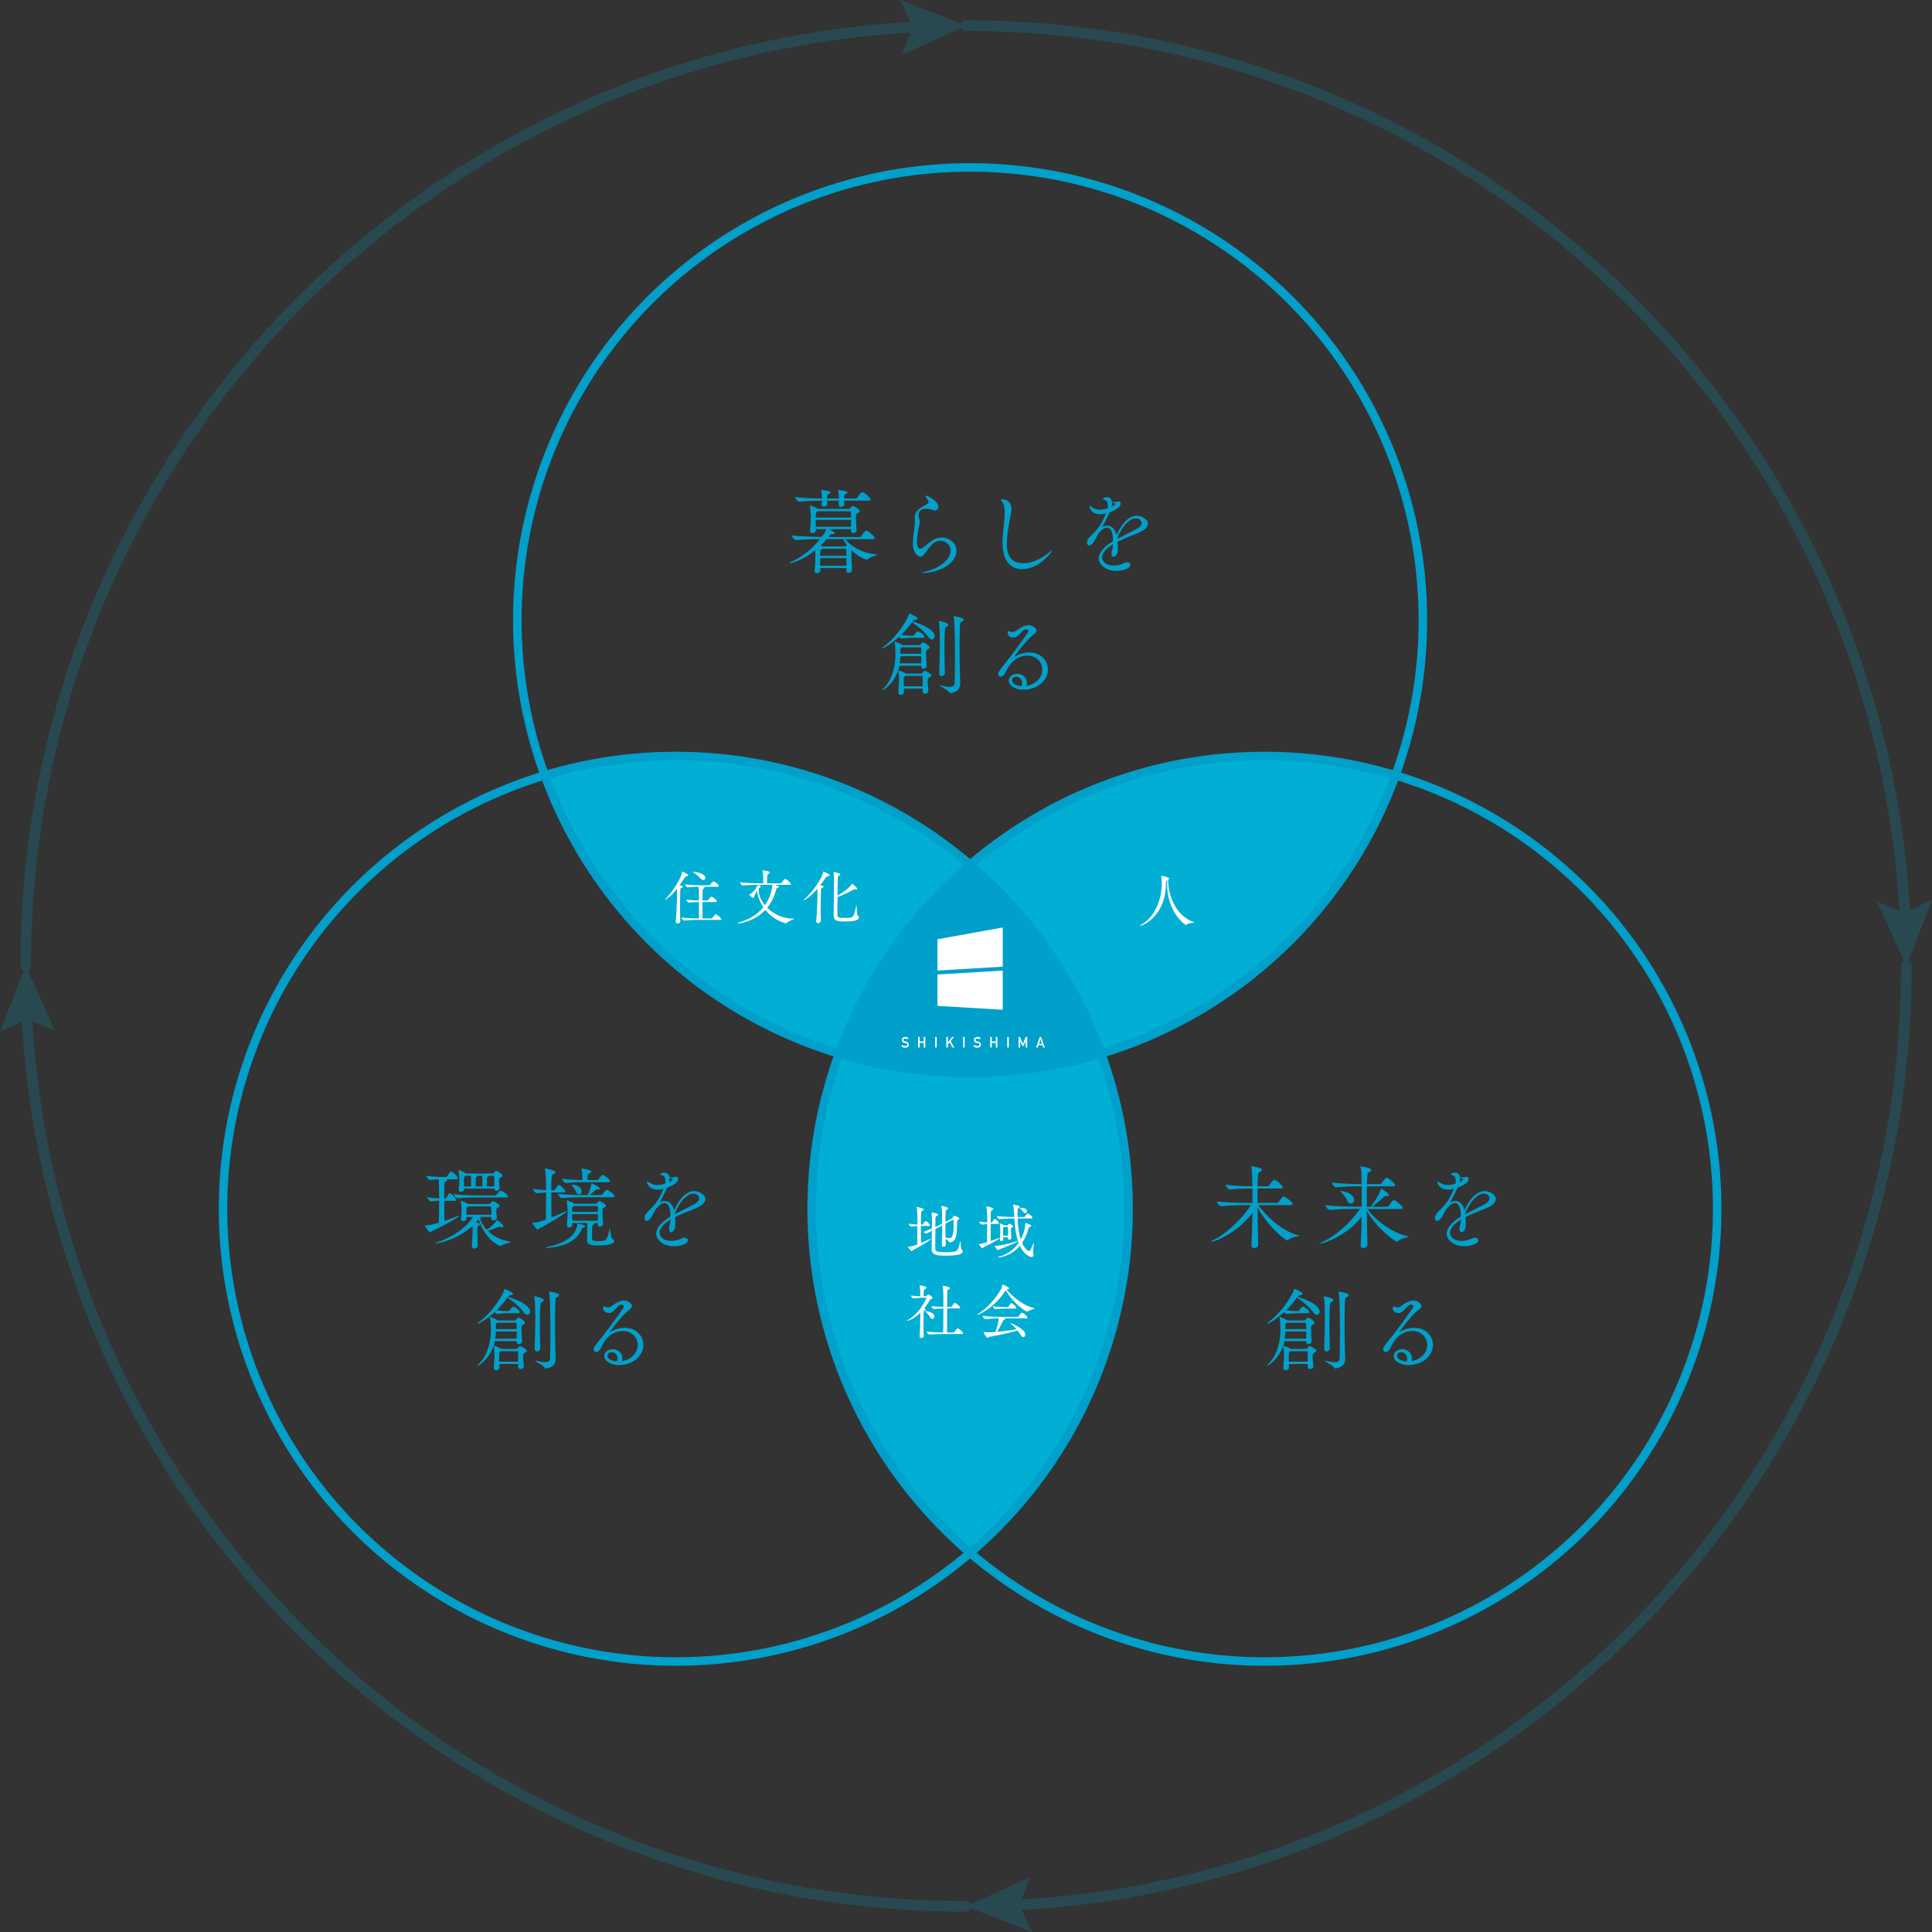 <?xml version="1.0" encoding="UTF-8"?><svg id="_レイヤー_2" xmlns="http://www.w3.org/2000/svg" viewBox="0 0 419.58 419.58"><rect x="0" y="0" width="419.58" height="419.58" fill="#333333" stroke="none"/><defs><style>.cls-1{fill:#fff;}.cls-2{stroke-width:1.85px;}.cls-2,.cls-3{fill:none;stroke:#00a0ca;stroke-miterlimit:10;}.cls-4{fill:#00a0ca;}.cls-5{fill:#00afd3;}.cls-6{opacity:.2;}.cls-3{stroke-linecap:round;stroke-width:2.3px;}</style></defs><g id="layout"><path class="cls-5" d="M176.52,262.9c0,29.9,13.35,56.68,34.41,74.72,21.06-18.03,34.41-44.81,34.41-74.72s-13.35-56.68-34.41-74.72c-21.06,18.03-34.41,44.81-34.41,74.72Z"/><path class="cls-5" d="M118.21,168.48c13.75,37.71,49.93,64.63,92.4,64.63,9.91,0,19.47-1.47,28.49-4.2-13.75-37.71-49.93-64.63-92.4-64.63-9.91,0-19.47,1.47-28.49,4.2Z"/><path class="cls-5" d="M302.94,168.22c-13.75,37.71-49.93,64.63-92.4,64.63-9.91,0-19.47-1.47-28.49-4.2,13.75-37.71,49.93-64.63,92.4-64.63,9.91,0,19.47,1.47,28.49,4.2Z"/><path class="cls-4" d="M210.93,188.19c-12.72,10.9-22.64,24.98-28.49,41.02,9.02,2.73,18.58,4.2,28.49,4.2s19.47-1.47,28.49-4.2c-5.85-16.04-15.76-30.13-28.49-41.02Z"/><g class="cls-6"><path class="cls-3" d="M209.79,5.57c109.57,0,198.98,86.28,204,194.61"/><polygon class="cls-4" points="407.66 195.83 413.69 198.19 419.58 195.49 414.01 209.79 407.66 195.83"/><path class="cls-3" d="M414.01,209.79c0,109.57-86.28,198.98-194.61,204"/><polygon class="cls-4" points="223.75 407.66 221.39 413.69 224.08 419.58 209.79 414.01 223.75 407.66"/><path class="cls-3" d="M209.79,414.01c-109.57,0-198.98-86.28-204-194.61"/><polygon class="cls-4" points="11.92 223.75 5.89 221.39 0 224.08 5.57 209.79 11.92 223.75"/><path class="cls-3" d="M5.57,209.79C5.57,100.22,91.85,10.81,200.18,5.79"/><polygon class="cls-4" points="195.83 11.92 198.19 5.89 195.49 0 209.79 5.57 195.83 11.92"/></g><circle class="cls-2" cx="146.77" cy="262.51" r="98.33"/><circle class="cls-2" cx="274.6" cy="262.51" r="98.33"/><circle class="cls-2" cx="210.68" cy="134.69" r="98.33"/><path class="cls-1" d="M149.47,190.06c0,.1-.1.19-.4.26-.19.04-.23.06-.39.31-.35.57-.73,1.12-1.1,1.64.74.14.74.2.74.29,0,.08-.1.16-.27.23-.27.13-.3.13-.31.55-.04.97-.05,2.22-.05,3.52,0,1.07.01,2.16.04,3.16v.03c0,.36-.35.52-.57.52-.21,0-.39-.13-.39-.44v-.07c.16-1.82.25-4.17.25-5.8v-1.23c-1.45,1.81-2.48,2.36-2.56,2.36-.01,0-.03,0-.03-.01,0-.04.05-.12.13-.18,1.01-.99,2.42-2.96,3.31-4.88.13-.29.22-.69.27-.95.01-.07,0-.1.04-.1,0,0,1.3.53,1.3.82ZM156.65,199.62c0,.08-.05.16-.27.16h-5.22c-.73,0-1.48.03-2.58.13h-.01c-.22,0-.58-.49-.58-.65,1.27.16,2.48.2,3.23.2h.57c.01-.62.01-2.25.01-3.57-.61.01-1.31.04-2.18.13h-.01c-.22,0-.56-.49-.56-.65,1,.13,2.01.18,2.74.2v-1.68c0-.53-.03-.93-.1-1.31-.64,0-1.4.03-2.34.13h-.01c-.22,0-.56-.49-.56-.65,1.22.16,2.48.2,3.19.2h2.08c.08,0,.16-.05.19-.12.55-.73.66-.73.69-.73.04,0,.06.01.09.01.32.13,1.09.71,1.09,1,0,.08-.06.16-.27.16h-3.25c.13.01.44.07.44.21,0,.05-.06.12-.18.18-.26.13-.23.01-.26.69-.01.23-.03,1-.03,1.91h1.05c.08,0,.16-.05.19-.12.01-.03.52-.7.69-.7.04,0,.06.01.09.01.42.16,1.09.74,1.09.97,0,.08-.06.16-.27.16h-2.84c0,1.39,0,2.99.01,3.57h1.93c.08,0,.17-.05.21-.12.4-.53.61-.77.71-.77.04,0,.06.01.09.01.42.16,1.13.82,1.13,1.04ZM153.19,190.65c0,.27-.18.48-.43.48-.18,0-.4-.1-.61-.36-.36-.44-1.05-.96-1.56-1.3-.13-.09-.21-.13-.21-.14s.01-.01.04-.01c.47,0,2.77.32,2.77,1.34Z"/><path class="cls-1" d="M172.44,199.52c0,.12-1.1.49-1.45.81-.1.09-.12.18-.27.18-.14,0-2.6-.53-4.51-2.9-2.47,2.64-5.9,2.97-5.93,2.97-.08,0-.1-.01-.1-.04,0-.04.16-.13.32-.18,1.83-.57,3.82-1.54,5.29-3.34-.77-1.13-1.23-2.34-1.34-3.39,0-.01-.01-.1-.03-.2l-.09.17c-.14.31-.48.87-.52,1-.04.16,0,.42-.17.42-.19,0-.92-.58-.92-.7,0-.03.03-.05.09-.09.66-.35,1.34-1.14,1.53-1.66.08-.22.21-.31.39-.31.23,0,.47.14.47.3,0,.08-.06.16-.22.23-.03.01-.06.03-.09.05-.12.14-.13.29-.13.4v.08c0,1.08.52,2.25,1.36,3.26,1.17-1.65,1.6-3.43,1.6-4.42h-2.82c-.73,0-2.45.03-3.61.14h-.01c-.23,0-.6-.51-.6-.67,1.34.16,3.52.21,4.27.21h.81v-.94c0-.64-.04-1.36-.14-1.8-.01-.04-.01-.06-.01-.09t.01-.01s1.57.18,1.57.48c0,.09-.08.17-.21.26-.3.19-.34.06-.38.67-.01.21-.03,1.03-.03,1.43h2.97c.09,0,.18-.05.22-.12.12-.18.55-.83.75-.83.03,0,.05,0,.08.01.39.14,1.17.86,1.17,1.1,0,.08-.06.16-.29.16h-3.18c.78.25.86.36.86.43,0,.08-.09.16-.26.21-.22.08-.23.03-.32.38-.4,1.58-1.08,2.9-1.95,3.96,1.36,1.35,3.35,2.34,5.43,2.34h.22c.12,0,.17.01.17.04Z"/><path class="cls-1" d="M180.16,190.06c0,.1-.13.21-.44.27-.21.04-.25.07-.42.31-.38.56-.77,1.1-1.17,1.62.49.1.77.16.77.29,0,.08-.1.16-.29.23-.29.13-.31.13-.32.55-.04,1.06-.06,2.42-.06,3.82,0,.95.01,1.91.04,2.8,0,.27-.29.55-.6.55-.22,0-.4-.12-.4-.43v-.08c.16-1.83.26-4.16.26-5.79v-1.2c-1.62,1.87-2.83,2.52-2.96,2.52-.01,0-.03-.01-.03-.03,0-.04.06-.12.16-.19,1.19-1.05,2.82-3.06,3.78-4.99.14-.29.25-.69.3-.95.01-.06,0-.1.04-.1.1,0,1.18.56,1.25.62.06.07.1.12.1.17ZM186.56,199.26c0,.34-.56.73-1.66.81-.35.03-1.04.04-1.62.04-1.4,0-2.23-.1-2.23-1.3v-.09c.03-1.52.06-6.34.08-7.49,0-.45-.03-1.19-.09-1.71,0-.05-.01-.08-.01-.1s.01-.04.05-.04c.21,0,1.43.29,1.43.53,0,.08-.09.17-.27.26-.18.08-.26.05-.29.48-.03.3-.04,2.08-.05,3.88.83-.52,2.87-1.88,3.04-2.53.01-.05.03-.07.05-.07.18,0,1.17.84,1.17,1.07,0,.1-.09.18-.3.18-.05,0-.12,0-.18-.01-.06-.01-.12-.01-.16-.01-.05,0-.09,0-.16.04-.82.48-2.4,1.23-3.47,1.61-.01,1.66-.03,3.29-.03,3.71.01.7.05.83,1.6.83.48,0,1.01-.01,1.32-.07.68-.09.86-1.14,1.17-2.56.03-.1.04-.14.05-.14.1,0,.04,2.17.29,2.31.18.1.27.23.27.38Z"/><path class="cls-1" d="M198.21,271.55c-.1.05-.13.18-.21.18-.16,0-.79-.82-.79-.95,0-.04.01-.04.05-.04.66,0,1-.12,1.95-.48.01-.91.03-2.58.03-4-.47.01-.84.09-1.35.13h-.01c-.19,0-.58-.47-.58-.64.95.12,1.45.18,1.95.2,0-.74-.01-1.39-.01-1.77-.01-.54-.03-1.27-.16-1.95-.01-.03-.01-.05-.01-.07,0-.03.01-.04.04-.04,0,0,1.48.25,1.48.55,0,.12-.14.22-.32.3-.25.1-.27.16-.27,2.97h.34c.08,0,.1-.05.14-.12.05-.09.39-.64.55-.64.29,0,.95.75.95.92,0,.08-.05.14-.25.14h-1.73c0,1.38.01,2.91.01,3.7.69-.29,1.4-.58,1.88-.83.08-.04.13-.05.17-.05s.05.01.05.03c0,.23-2.61,1.79-3.88,2.44ZM209.06,271.8c0,.83-2.38.9-3.69.9-1.71,0-3.04-.07-3.04-1.43v-.04l.05-3.95c-1.05.58-1.09.6-1.16.6-.25,0-.65-.21-.65-.34.68-.26,1.27-.51,1.81-.74.01-.69.03-1.3.03-1.66,0-.44-.03-1.19-.09-1.71,0-.04-.01-.07-.01-.09s.01-.04.05-.04c.13,0,1.36.22,1.36.52,0,.09-.09.18-.27.26-.18.08-.26.05-.29.48-.01.21-.04.99-.05,1.92.47-.21.86-.4,1.17-.57l.32-.18c0-1.79,0-3.08-.14-3.73-.01-.04-.01-.06-.01-.08,0-.01,0-.03.03-.03.12,0,1.42.23,1.42.53,0,.09-.06.17-.19.25-.27.16-.3.05-.34.56-.04.51-.05,1.27-.05,2.13l1.42-.75c.08-.04.12-.14.16-.22.17-.33.21-.35.29-.35.14,0,1.12.29,1.12.56,0,.1-.09.22-.27.38-.14.12-.18.13-.18.35-.06,2.91-.09,4.27-1.57,4.48h-.04c-.06,0-.12-.01-.14-.08-.06-.22-.44-.49-.74-.69l.04,1.21v.03c0,.36-.32.48-.51.48s-.35-.12-.35-.43v-.03c.04-1.12.08-2.74.09-4.18l-.22.12c-.3.16-.74.38-1.27.66-.03,1.34-.04,2.9-.04,3.71v.43c.01.7.13.92,2.39.92.6,0,1.19-.04,1.75-.13.91-.14,1.03-1.1,1.26-2.18.03-.09.04-.13.05-.13.09,0,.06,1.66.27,1.83.17.14.26.3.26.45ZM206.94,264.9s-.06.01-.09.03l-1.54.82c0,1,.01,2.09.03,3.01.3.05.57.12.81.12.49,0,.95-.17.95-2.83,0-.36-.01-.7-.01-1,0-.1-.05-.14-.13-.14Z"/><path class="cls-1" d="M213.55,270.91c-.1.05-.13.17-.21.17-.16,0-.74-.78-.74-.88,0-.03.03-.04.06-.04.42-.01,1.23-.23,1.7-.38.01-.96.03-2.61.03-3.96-.38.03-.71.08-1.14.12h-.01c-.19,0-.58-.47-.58-.64.82.1,1.31.16,1.74.18,0-.6-.01-1.1-.01-1.43-.01-.54-.03-1.27-.16-1.95-.01-.03-.01-.05-.01-.07,0-.03.01-.04.04-.04,0,0,1.48.25,1.48.55,0,.12-.14.22-.32.3-.25.1-.27.25-.27,2.65h.22c.06,0,.1-.05.14-.12.08-.13.39-.64.52-.64.03,0,.05,0,.06.01.42.18.83.74.83.91,0,.08-.05.14-.23.14h-1.55c0,1.35.01,2.9.01,3.73.61-.21,1.23-.43,1.71-.62.08-.03.13-.04.17-.04s.05,0,.05.03c0,.19-2.13,1.35-3.53,2.01ZM217.02,271.34c-.1.04-.17.16-.27.16-.13,0-.73-.74-.73-.91,0-.03.01-.03.05-.03,1.58,0,4.49-.91,4.73-.99.05-.01.09-.03.12-.03.05,0,.08.01.08.04,0,.21-3.05,1.44-3.97,1.75ZM224.46,272.59c0,.25-.19.39-.45.39-.29,0-1.6-.42-2.53-2.4-1.86,2.23-4.45,2.52-4.69,2.52-.08,0-.13-.01-.13-.04s.08-.08.26-.13c1.54-.43,3.13-1.32,4.29-3-.66-1.78-.82-3.9-.91-5.3h-.27c-.65,0-1.94.03-2.97.14h-.01c-.22,0-.58-.51-.58-.68,1.19.17,2.96.21,3.62.21h.19c-.12-1.9-.13-2.1-.26-2.54-.01-.04-.01-.07-.01-.09,0-.01,0-.03.12-.03.12.01,1.3.12,1.3.45,0,.09-.06.18-.19.26-.22.14-.23.08-.25.56,0,.21-.01.44-.01.68s.01.47.01.71h1.4c.08,0,.16-.05.19-.12.21-.31.49-.64.61-.64.14,0,1.03.57,1.03.91,0,.09-.06.17-.26.17h-2.97c.05,1.53.25,3.18.69,4.54.39-.71.7-1.54.91-2.52.06-.29.06-.7.08-.95,0-.08,0-.09.03-.09s1.26.34,1.26.62c0,.08-.1.17-.34.26-.18.07-.21.07-.27.31-.32,1.25-.8,2.29-1.38,3.14.69,1.53,1.44,1.78,1.49,1.78.23,0,.44-.38.9-1.55.06-.17.1-.22.13-.22s.03.09.03.12c0,.36-.17,1.44-.17,1.91,0,.1.01.17.03.21.08.16.12.29.12.39ZM219.99,266.34c0,.1-.13.18-.22.23-.23.12-.23.18-.23.51,0,.47.06,1.26.09,1.81h0c0,.19-.23.32-.44.32-.14,0-.27-.06-.27-.22,0-.1.01-.21.01-.3h-1.06v.55c0,.17-.25.29-.45.29-.14,0-.27-.06-.27-.21v-.03c.06-.75.08-1.83.08-2.31,0-.13-.04-.9-.13-1.23,0-.03-.01-.04-.01-.05,0-.01.01-.03.03-.03.16,0,.82.34.99.45h.64c.05,0,.12-.04.16-.1.03-.04.18-.27.31-.27.18,0,.8.42.8.6ZM218.94,267.47c0-.29,0-.57-.03-.87,0-.05-.04-.14-.12-.14h-.79c-.12.07-.16.07-.16.33,0,.25-.01.51-.01.77,0,.27.01.53.01.81h1.08c.01-.33.01-.61.01-.88ZM223.02,263.02c0,.25-.19.45-.4.45-.13,0-.27-.08-.38-.26-.17-.29-.45-.55-.73-.78-.05-.04-.08-.06-.08-.08,0-.03.23-.04.34-.04.99,0,1.25.43,1.25.7Z"/><path class="cls-1" d="M202.55,281.84c0,.14-.19.22-.31.27-.13.05-.21.1-.38.38-.31.51-.7,1.1-1.18,1.7.35.06.39.16.39.19,0,.07-.1.13-.19.18-.23.12-.27.06-.29.51-.01.65-.03,1.51-.03,2.4s.01,1.84.05,2.67h0c0,.29-.27.44-.52.44-.19,0-.36-.1-.36-.36v-.04c.09-1.61.13-3.29.13-4.36v-.71c-1.6,1.57-2.78,1.74-2.82,1.74-.03,0-.04-.01-.04-.03,0-.04.12-.13.36-.27,2.38-1.43,3.8-4.4,3.8-4.64,0-.05-.03-.08-.09-.08h-.61c-.45.03-1.48.05-2.12.14h-.01c-.16,0-.51-.47-.51-.61.57.08,1.4.12,2.04.13v-.45c0-.64-.04-1.36-.14-1.8-.01-.04-.01-.07-.01-.09t.01-.01c.05,0,1.48.18,1.48.48,0,.09-.08.17-.21.26-.3.2-.34.07-.38.68-.01.21-.03.65-.03.95h.53c.06-.01.13-.06.18-.13.19-.22.26-.27.32-.27.13,0,.91.49.91.74ZM202.92,285.93c0,.3-.21.52-.44.52-.17,0-.35-.1-.49-.39-.17-.34-.66-.91-1.01-1.18-.09-.08-.14-.12-.14-.13,0-.01.01-.03.05-.03.17,0,2.04.22,2.04,1.21ZM209.19,289.55c0,.08-.05.16-.27.16h-3.79c-.73,0-2.18.03-3.29.13h-.01c-.22,0-.58-.49-.58-.65,1.1.13,2.69.18,3.58.2.03-1.12.04-3.31.05-5.22-.58.01-1.29.04-2.03.12h-.01c-.22,0-.56-.49-.56-.65.87.12,1.86.16,2.6.18,0-1.08,0-2.04-.01-2.61,0-.35-.04-1.33-.14-1.87-.01-.04-.01-.07-.01-.08s0-.03.01-.03c.14,0,1.57.23,1.57.51,0,.1-.13.21-.31.3-.22.12-.25.16-.26.57l-.04,3.22h.79c.08,0,.16-.05.19-.12.39-.52.56-.74.66-.74.04,0,.06.01.09.01.22.08,1.1.7,1.1,1.01,0,.08-.06.16-.27.16h-2.57c-.01,1.05-.01,2.18-.01,3.21,0,.75,0,1.46.01,2.03h1.36c.08,0,.17-.05.21-.12.4-.53.61-.77.71-.77.04,0,.06.01.09.01.42.16,1.13.82,1.13,1.04Z"/><path class="cls-1" d="M224.69,284.15c0,.12-1.06.3-1.43.64-.04.04-.09.06-.14.06-.42,0-3.09-1.83-4.7-4.65l-.06.09c-2.56,3.91-5.75,5.23-6.12,5.23-.03,0-.04,0-.04-.01,0-.04.06-.09.21-.18,1.75-1.06,3.67-3.01,5-5.38.14-.26.22-.66.27-.9.01-.05,0-.09.03-.09.08,0,1.45.58,1.45.82,0,.21-.53.27-.55.27,1,1.27,3.52,3.51,5.96,4.03.09.01.12.04.12.06ZM223.13,286.15c0,.08-.05.16-.27.16h-4.56s.05.07.05.09c0,.08-.06.14-.25.21-.12.04-.21.14-.27.27-.3.58-.9,1.75-1.27,2.36,1.58-.14,3.13-.38,4.22-.56-.42-.46-.91-.9-1.35-1.27-.05-.05-.08-.08-.08-.1h.01c.14,0,3.31,1.25,3.31,2.52,0,.32-.19.56-.43.56-.18,0-.39-.13-.57-.47-.17-.33-.42-.65-.69-.97-1.57.51-4.47,1.08-6.12,1.38-.19.04-.29.21-.4.21-.21,0-.87-1.13-.87-1.23,0-.01,0-.03.03-.03.01,0,.05.01.09.01.39.05.77.07,1.03.07.19,0,.79-.01,1.45-.08.13-.36.62-1.88.73-2.96-.78.01-1.96.05-2.92.14h-.01c-.23,0-.62-.51-.62-.68,1.31.16,3.29.21,4.03.21h3.61c.08,0,.17-.05.21-.12.13-.22.57-.79.71-.79.03,0,.05,0,.08.01.29.1,1.13.77,1.13,1.07ZM220.72,284.01c0,.09-.05.18-.25.18h-2.21c-.39,0-1.48.05-2.1.12h-.01c-.17,0-.56-.46-.56-.64.81.13,2.3.2,2.7.2h.57s.12-.04.16-.1c0-.01.44-.78.6-.78.03,0,.05,0,.06.01.32.14,1.04.8,1.04,1.01Z"/><path class="cls-4" d="M190.5,120.44c0,.14-1.61.53-2.01,1-.06.06-.12.1-.18.1-.24,0-1.73-.43-3.34-2.01-.08.06-.08.12-.08.26,0,.83.06,2.26.14,3.95v.04c0,.37-.35.63-.73.63-.26,0-.49-.14-.49-.49v-.55h-5.65v.55c0,.29-.28.57-.73.57-.28,0-.51-.14-.51-.47v-.06c.12-1.18.16-2.73.16-3.52,0-.12-.02-.49-.04-.92-2.67,2.14-5.05,2.77-5.43,2.77-.08,0-.12-.02-.12-.06s.12-.12.35-.22c1.65-.67,4.21-2.38,6.25-4.94-1.38.02-3.76.08-5.21.22h-.02c-.35,0-.94-.75-.94-1,1.83.22,5.09.29,6.55.31.18-.24.79-1.02.96-1.69h-2.26v.29c0,.3-.28.57-.73.57-.27,0-.51-.14-.51-.47v-.06c.12-1.18.16-2.16.16-2.95,0-.26-.04-1.61-.2-2.34-.02-.06-.02-.1-.02-.14,0-.02,0-.04.04-.04.1,0,1.24.39,1.71.73l.02.02h6.71c.1,0,.18-.02.26-.12.14-.14.29-.33.41-.43.06-.04.12-.08.22-.08.2,0,1.48.73,1.48,1.1,0,.2-.26.33-.47.45-.3.18-.37.31-.37.81v.2c0,.81.1,1.89.14,2.64v.04c0,.37-.35.63-.73.63-.26,0-.49-.14-.49-.49v-.35h-4.84c1.18.59,1.34.69,1.34.85,0,.12-.14.22-.43.22h-.24c-.2,0-.28.04-.71.63h6.77c.14,0,.28-.08.33-.18.18-.29.81-1.2,1.12-1.2.04,0,.08,0,.12.02.73.26,1.73,1.34,1.73,1.61,0,.12-.1.22-.43.22h-6.04c1.28,1.55,3.64,3.05,6.81,3.3.12,0,.18.02.18.06ZM189.06,108.5c0,.12-.08.22-.41.22h-5.35l.06.83v.04c0,.31-.37.49-.71.49-.28,0-.51-.12-.51-.43v-.04c.02-.31.04-.61.04-.88h-2.56c.02.29.04.57.04.79,0,.31-.37.51-.71.51-.28,0-.51-.12-.51-.41v-.04c.02-.26.04-.57.04-.85-1.22,0-3.34.06-4.88.22h-.02c-.35,0-.88-.75-.88-1,1.75.22,4.43.3,5.8.32v-.35c0-.2-.04-.85-.16-1.34,0-.04-.02-.08-.02-.1,0-.04.02-.04.08-.04,0,0,1.97.12,1.97.53,0,.08-.1.2-.39.32-.37.14-.37.33-.37.98h2.58v-.32c0-.2-.04-.83-.16-1.38,0-.04-.02-.08-.02-.1,0-.04.02-.04.08-.04,0,0,1.97.12,1.97.53,0,.08-.1.2-.39.32-.26.1-.33.18-.35.55v.43h2.52c.12,0,.26-.08.31-.18.18-.29.81-1.2,1.12-1.2.04,0,.08,0,.12.02.67.24,1.69,1.34,1.69,1.61ZM184.79,111.26c0-.06-.04-.22-.22-.22h-6.96l-.14.1c-.26.16-.28.16-.31.77,0,.14-.02.31-.02.49h7.69c0-.39-.02-.79-.04-1.14ZM177.14,112.91c0,.45.02.98.02,1.5h7.65c.02-.51.02-1.02.02-1.5h-7.69ZM183.81,119.4c0-.06-.04-.22-.22-.22h-5l-.14.1c-.26.16-.28.16-.31.77,0,.16-.02.39-.02.65h5.72c0-.47-.02-.92-.04-1.3ZM178.12,121.21c0,.51.02,1.1.02,1.65h5.68c.02-.55.02-1.12.02-1.65h-5.72ZM183.1,117.08h-3.54c-.39.47-.85.94-1.3,1.38.14.06.26.14.35.2l.02.02h4.82c.1,0,.18-.02.26-.12.08-.08.12-.16.18-.24-.31-.41-.57-.83-.79-1.24Z"/><path class="cls-4" d="M200.44,124.42c-.14,0-.22,0-.22-.04s.26-.14.85-.28c3.68-.88,5.39-3.01,5.39-4.54,0-1.26-1.12-2.12-2.26-2.12-.47,0-.94.14-1.38.47-.88.67-1.26,1.34-2.05,2.4-.31.41-.57.59-.85.59-.53,0-1.67-.73-1.67-2.93,0-1.04.22-2.44.35-3.48.04-.18.1-.73.1-1.26,0-.16,0-.33-.02-.47-.02-.14-.02-.26-.02-.37,0-1.55,1.36-2.16,2.52-2.83.16-.1.49-.31.49-.57,0-.02-.02-.06-.02-.08-.12-.43-.41-.67-.51-.87-.08-.12-.14-.26-.14-.33,0-.04.02-.08.08-.08.45,0,2.71,1.28,2.71,2.38,0,.49-.37.87-.73.87-.22,0-.47-.1-.73-.18-.37-.14-.94-.2-1.36-.2-1.14,0-1.48.73-1.48,1.36,0,.2.02.39.08.55.12.37.16.65.16.92,0,.45-.14.87-.31,1.75-.14.73-.28,1.65-.28,2.42,0,1.46.43,1.67.69,1.67.18,0,.39-.12.67-.29.47-.32,1.02-.89,1.95-1.5.63-.41,1.4-.65,2.1-.65,1.59,0,3.17,1.24,3.17,2.81,0,3.05-4.09,4.88-7.3,4.88Z"/><path class="cls-4" d="M222.02,123.61c-1.73,0-4.29-.83-4.29-5.82,0-2.16.45-4.37.45-6.51,0-1-.1-1.85-.55-2.34-.18-.2-.26-.32-.26-.39s.08-.12.22-.12c.04,0,2.07,0,2.07,2.08,0,.2-.02.41-.06.65-.22,1.48-.94,4.52-.94,6.98,0,1.14.1,4.19,3.58,4.19,1.75,0,3.89-.87,5.82-2.54.16-.14.29-.22.35-.22.04,0,.04.02.04.04,0,.33-2.89,3.99-6.43,3.99Z"/><path class="cls-4" d="M249.3,113.72c0,.77-.89,1.53-2.16,2.04-1.34.53-3.09,1.22-4.43,1.89.04.39.06.79.06,1.2,0,.3-.02.61-.04.91-.06.67-.53,1.18-.89,1.18-.26,0-.45-.22-.45-.77,0-.08.02-.16.02-.26.04-.49.26-.63.28-1.36,0-.12.02-.24.02-.35-1.69,1.02-2.38,2.04-2.38,2.87,0,.65.63,1.75,2.54,1.75.77,0,1.61-.18,2.32-.55.22-.12.41-.16.59-.16.41,0,.71.26.71.57,0,.75-1.57,1.3-3.07,1.3-2.26,0-3.8-1.4-3.8-2.71s1.28-2.67,3.09-3.74c0-.94-.1-2.93-1.32-2.93-.53,0-1.22.43-2.01,1.55-.14.24-.27.53-.43.83-.29.55-.85,1.5-1.38,1.5-.14,0-.51-.12-.51-.65,0-.35.22-.88.77-1.4,1.79-1.67,2.4-2.71,3.28-4.7.04-.08.06-.16.1-.24-.06.02-.1.02-.14.04-.41.1-.77.16-1.08.16-2.16,0-2.4-1.63-2.4-1.73,0-.04.02-.08.06-.08.06,0,.22.1.45.26.63.43,1.18.55,1.71.55.06,0,.85,0,1.73-.29.06-.26.06-.45.06-.63,0-.69-.2-1.08-.79-1.22-.12-.04-.28-.08-.28-.18,0-.18.53-.39.83-.39.16,0,.98.02,1.12.98.06,0,.14,0,.24.02.16.02.3.02.43.02.3,0,.51-.04.57-.06.08-.04.18-.06.24-.06.26,0,.41.22.41.49,0,.77-1.08,1.4-2.36,1.87-.02.06-.06.1-.08.16-.71,1.53-1.12,2.28-1.59,3.09.41-.24.81-.33,1.16-.33,1,0,1.75.87,2.01,2.04.85-2.12,2.46-4.19,4.39-4.19,1.04,0,2.4.79,2.4,1.71ZM241.69,109.15c-.08-.02-.14-.04-.18-.06v.16c0,.28-.04.53-.1.81.43-.18.75-.43.75-.61,0-.16-.45-.29-.47-.29ZM246.7,112.56c-1.87,0-3.58,2.91-4.07,4.41v.06c1.16-.61,2.77-1.38,3.93-1.99.85-.45,1.38-.92,1.38-1.44,0-.08-.16-1.04-1.24-1.04Z"/><path class="cls-4" d="M202.28,146.7c0,.2-.26.31-.45.43-.24.14-.37.24-.37.81,0,.51.12,1.4.16,2.06v.04c0,.37-.37.61-.73.61-.28,0-.51-.16-.51-.49,0-.2.02-.39.02-.61h-4.09v.77c0,.35-.37.59-.69.59-.28,0-.53-.16-.53-.51v-.02c.02-.67.16-1.97.16-2.67v-.14c0-.22-.02-1.16-.18-1.79-.02-.06-.04-.1-.04-.14-.96,2.97-3.3,4.31-3.5,4.31-.02,0-.04,0-.04-.02,0-.04.06-.12.22-.26,2.01-1.85,2.77-4.96,2.77-7.53,0-.18-.02-.37-.02-.55,0-.2-.04-1.49-.16-2.1-.02-.06-.02-.1-.02-.12,0-.04.02-.04.04-.04s1.18.41,1.61.73l.06.04h3.66c.1,0,.16-.02.24-.12.41-.47.49-.51.57-.51.18,0,1.42.71,1.42,1.12,0,.2-.24.33-.43.45-.33.2-.33.35-.33.81v.24c0,.79.08,1.75.12,2.48v.04c0,.43-.39.63-.71.63-.26,0-.47-.14-.47-.49v-.16h-4.72c-.08.33-.16.67-.26,1,.2,0,1.24.41,1.67.69h3.23c.1,0,.22-.02.28-.12.14-.18.39-.49.55-.49.22,0,1.49.67,1.49,1.04ZM202.99,138.16c0,.41-.26.73-.59.73-.26,0-.55-.18-.85-.61-.65-.98-2.16-2.26-3.48-3.15-.67.94-1.46,1.87-2.36,2.75.96.12,1.48.18,2.18.18h.39c.06,0,.2-.06.26-.16.02-.04.51-.79.77-.79.06,0,.1.02.14.02.67.26,1.28.83,1.28,1.16,0,.12-.1.24-.41.24h-2.5c-.61,0-1.1.06-1.97.16h-.02c-.18,0-.37-.2-.55-.39-1.55,1.42-3.4,2.52-3.66,2.52-.04,0-.06,0-.06-.04s.1-.16.33-.33c3.3-2.44,5.35-6.37,5.47-6.94.04-.14.04-.24.16-.24.14,0,1.75.69,1.75,1.04,0,.16-.2.29-.63.33-.26.02-.26.06-.45.33,3.85,1.16,4.8,2.46,4.8,3.19ZM195.55,142.51c-.02.51-.08,1.04-.16,1.55h4.66c0-.55.02-1.06.02-1.55h-4.52ZM200.04,140.81c0-.06-.04-.22-.2-.22h-4.05c-.16.1-.24.28-.24.51.02.29.02.59.02.88h4.5c0-.41-.02-.81-.04-1.18ZM200.37,146.99c0-.06-.04-.2-.18-.2h-3.56l-.04.02c-.28.18-.33.29-.33,1.3,0,.28.02.61.02.94h4.11c0-.81,0-1.63-.02-2.07ZM205.21,136.9c-.08,1.04-.1,2.5-.1,3.99,0,1.89.04,3.84.1,5.17v.04c0,.43-.37.73-.73.73-.28,0-.51-.18-.51-.65v-.04c.08-2.1.14-4.56.14-6.61,0-3.09-.14-4.13-.22-4.5-.02-.06-.02-.1-.02-.12,0-.02,0-.04.04-.04.49,0,2.06.45,2.06.79,0,.14-.12.28-.29.39-.39.24-.41.08-.47.85ZM209.28,134.6c0,.16-.18.32-.35.41-.41.22-.41.04-.45,1-.06,1.28-.08,2.89-.08,4.58,0,1.89.02,3.84.06,5.51,0,.37.08,1.91.08,2.34,0,1.85-1.85,2.07-2.12,2.07-.16,0-.24-.04-.33-.22-.27-.43-2.01-1.3-2.01-1.44,0-.02.02-.02.04-.02.04,0,.1,0,.18.02.81.2,1.46.31,1.93.31.73,0,1.08-.25,1.1-.87.04-1.42.06-3.44.06-5.45,0-7.16-.16-8.18-.29-8.83-.02-.06-.02-.1-.02-.12,0-.04.02-.06.06-.06.06,0,2.16.29,2.16.75Z"/><path class="cls-4" d="M227.6,145.36c0,2.22-2.07,4.43-5.43,4.43-1.42,0-3.09-.75-3.09-1.99,0-.89.9-1.46,1.85-1.46,1.22,0,2.1.96,2.1,1.99,0,.22-.04.41-.12.63.02,0,.06-.02.08-.02,2.4-.51,3.36-2.12,3.36-3.54,0-1.55-1.24-3.01-3.21-3.01-1.4,0-3.07.59-4.33,2.79-.18.31-.49,1.02-.63,1.22-.27.39-.59.55-.85.55-.31,0-.55-.24-.55-.59,0-.31.18-.73,1.61-2.42.79-.92,4.41-5.9,4.74-6.43.12-.2.2-.37.2-.49,0-.1-.04-.35-.51-.35-.94,0-1.46,1.81-2.73,1.81-.71,0-1.24-.41-1.24-1.12,0-.16.02-.31.16-.31.1,0,.22.06.37.12.18.06.33.08.51.08.28,0,.57-.08.81-.28.53-.43,1.61-1.2,2.69-1.2.92,0,1.71.73,1.71,1.16,0,.37-.35.69-.77,1-1.59,1.2-4.07,4.66-4.07,4.72h.02s.04,0,.1-.04c.9-.57,2.03-.91,3.13-.91,2.85,0,4.07,2.1,4.07,3.66ZM221.98,148.33c0-.73-.57-1.34-1.28-1.34-.83,0-.92.57-.92.79,0,.73,1.08,1.16,2.05,1.24.12-.24.16-.45.16-.69Z"/><path class="cls-4" d="M93.89,267.31c-.2.08-.26.33-.41.33-.31,0-1.22-1.34-1.22-1.48,0-.04.04-.04.16-.04.85-.02,1.75-.24,2.89-.59.02-1.38.06-3.09.06-4.78-.47.02-.96.06-1.79.18h-.02c-.22,0-.79-.73-.79-.94,1.04.18,1.91.24,2.6.26,0-.57,0-1.12-.02-1.67,0-.45-.02-1.81-.06-2.46-.55.02-1.18.06-1.91.16h-.02c-.24,0-.79-.73-.79-.94,1.44.22,2.91.28,3.7.28h.59c.06,0,.18-.06.24-.16.59-1,.75-1.02.83-1.02.35,0,1.51,1.04,1.51,1.48,0,.1-.1.2-.37.2h-2.03c.08.04.1.1.1.16,0,.1-.12.2-.3.29-.37.18-.37.22-.37,3.72h.24s.16-.06.22-.16c.1-.2.55-1.02.75-1.02.04,0,.08,0,.1.02.35.16,1.28,1.06,1.28,1.44,0,.12-.08.22-.33.22h-2.24c0,1.5,0,3.13.02,4.39.94-.33,1.99-.71,2.93-1.1.1-.04.16-.06.2-.06s.06.02.06.04c0,.31-4.09,2.48-5.78,3.28ZM110.9,269.71c0,.16-1.65.45-1.97.79-.06.06-.12.1-.18.1-.18,0-3.3-1.08-4.78-5.78-.14.08-.22.2-.41.41-.08.08-.12.16-.2.24.69.18.89.24.89.37,0,.12-.12.24-.22.28-.35.18-.35.24-.35,1.59,0,.79.04,1.69.06,2.85,0,.33-.33.61-.73.61-.28,0-.53-.16-.53-.49v-.06c.12-1.5.16-2.95.16-3.62v-.81c-3.46,3.21-7.65,3.84-7.89,3.84-.1,0-.16-.02-.16-.06,0-.06.14-.14.41-.22,2.05-.61,5.43-2.3,7.45-5.04.1-.14.18-.28.24-.41h-1.38v.29c0,.41-.41.63-.71.63-.26,0-.49-.16-.49-.49v-.1c.1-.83.14-1.65.14-2.03,0-.2-.04-1.06-.18-1.65,0-.04-.02-.06-.02-.08,0-.04.02-.06.04-.06.18,0,1.12.37,1.61.67h4.54c.1,0,.2-.06.28-.16.1-.14.39-.47.53-.47.2,0,1.48.71,1.48,1.04,0,.18-.24.28-.39.37-.31.18-.35.29-.35.53v.22c.02.49.1,1,.12,1.32v.06c0,.24-.12.65-.71.65-.28,0-.53-.16-.53-.51v-.24h-2.54s.33.14.33.26c0,.08-.1.14-.22.18.31.83.81,1.61,1.46,2.32,1.59-.96,2.1-1.91,2.14-1.99.04-.06.04-.08.08-.08.18,0,1.4,1.02,1.4,1.34,0,.12-.12.2-.33.2-.08,0-.18-.02-.29-.04-.08-.02-.16-.04-.24-.04s-.16.02-.26.06c-.31.14-1.22.49-2.26.81,1.16,1.14,2.75,2.01,4.8,2.34.1.02.16.04.16.06ZM110.33,259.82c0,.12-.08.24-.41.24h-6.06c-.98,0-2.87.02-4.41.18h-.02c-.33,0-.89-.69-.89-.92,1.75.26,4.37.29,5.39.29h3.62c.12,0,.22-.08.29-.18.53-.63.71-.85.89-.85.26,0,1.59.81,1.59,1.24ZM109.11,255.29c0,.2-.22.33-.41.43-.31.16-.31.28-.31.59,0,.39.06.9.1,1.69v.04c0,.35-.35.57-.65.57-.26,0-.49-.16-.49-.47h-6.55v.16c0,.31-.37.53-.71.53-.26,0-.47-.14-.47-.43v-.06c.08-.81.14-1.55.14-2.26,0-.22-.04-1.14-.16-1.81-.02-.06-.02-.1-.02-.14s.02-.04.04-.04c.16,0,1.16.45,1.57.75l.04.02h5.72c.1,0,.16-.02.24-.1.35-.41.43-.49.57-.49.22,0,1.36.65,1.36,1.02ZM102.31,257.22c0-1.44,0-1.67-.04-1.87h-1.12s-.1.04-.14.08q-.26.16-.26.75c0,.41.02,1,.04,1.49h1.51v-.45ZM106.73,263.34c0-.28-.02-.63-.06-1.12,0-.06-.06-.22-.24-.22h-4.66s-.1.06-.16.1c-.31.18-.28.16-.29.57-.02.29-.02.71-.02,1.14h5.41c0-.16.02-.29.02-.47ZM104.72,255.35h-.92c-.02.1-.16.2-.33.24-.12.04-.16.16-.16.33v1.75h1.42c0-.43.04-.96.04-1.49,0-.33,0-.57-.04-.83ZM107.36,256.33c0-.29,0-.59-.02-.81,0-.06-.1-.18-.22-.18h-.89c-.02.1-.16.2-.33.24-.12.04-.14.16-.14.33-.02.55-.02,1.1-.02,1.75h1.59c.02-.45.02-.92.02-1.34Z"/><path class="cls-4" d="M117.12,266.76c-.16.08-.2.28-.31.28-.24,0-1.2-1.24-1.2-1.44,0-.06.02-.06.08-.06.89,0,1.36-.16,2.87-.69.02-1.44.04-3.93.04-5.88-.67.04-1.22.12-1.97.18h-.02c-.29,0-.88-.71-.88-.96,1.38.18,2.14.26,2.87.28,0-.65-.02-1.2-.02-1.61-.02-.83-.04-1.93-.24-2.95-.02-.04-.02-.08-.02-.1,0-.04.02-.06.06-.06,0,0,2.24.37,2.24.83,0,.18-.22.33-.49.45-.33.14-.41.35-.41,3.46h.59c.12,0,.16-.08.22-.18.08-.14.59-.96.83-.96.43,0,1.44,1.14,1.44,1.4,0,.12-.08.22-.37.22h-2.69v1.18c0,1.61.02,3.28.02,4.27,1.06-.43,2.18-.92,2.93-1.3.12-.06.2-.08.26-.08s.08.02.08.04c0,.35-3.95,2.71-5.88,3.7ZM127.08,266.31c0,.12-.14.24-.39.29-.22.04-.24.04-.45.53-1.2,2.64-3.95,3.54-6.96,3.86-.22.02-.39.04-.51.04-.16,0-.24-.02-.24-.06,0-.06.26-.16.65-.24,5.7-1.16,6.16-4.21,6.22-4.88.02-.08.02-.12.1-.12.18,0,1.59.29,1.59.57ZM133.45,259.76c0,.14-.1.26-.43.26h-6.59c-1.04,0-2.69.02-4.39.18h-.02c-.33,0-.83-.73-.83-.94,1.93.22,4.01.28,5.09.28h1.3s.02-.04.04-.06c.16-.29.63-1.26.77-2.28.02-.16.02-.22.06-.22,0,0,1.83.71,1.83,1.18,0,.12-.12.18-.39.18h-.22c-.18,0-.28.1-.45.24-.22.18-.92.73-1.28.96h2.64c.06,0,.2-.06.26-.16.14-.22.69-.98.92-.98.04,0,.08,0,.12.02.45.18,1.57.94,1.57,1.36ZM132.48,256.49c0,.12-.12.26-.43.26h-5.51c-1,0-2.05.02-3.66.18h-.02c-.33,0-.77-.73-.77-.94,1.77.22,3.34.28,4.39.28v-.41c0-.87-.04-1.34-.2-1.95-.02-.06-.02-.1-.02-.12t.02-.02s2.16.26,2.16.67c0,.1-.12.22-.29.33-.43.28-.51.1-.53.75,0,.16-.02.47-.02.75h2.14c.06,0,.2-.06.26-.16.16-.28.63-.94.87-.94.43,0,1.61.98,1.61,1.34ZM133.39,269.51c0,.79-1.97.98-3.66.98-1.18,0-2.24-.08-2.24-1.2v-.1c.02-.33.06-2.24.06-2.48,0-.83-.02-.98-.04-1.1h-3.23v.41c0,.22-.24.57-.67.57-.26,0-.49-.14-.49-.45v-.08c.1-1.18.14-2.14.14-2.93,0-.25-.06-1.57-.2-2.3v-.04c0-.06.02-.08.06-.08.1,0,1.16.35,1.57.67l.02.02h4.7c.1,0,.16-.02.24-.12.37-.45.53-.45.59-.45.12,0,1.36.65,1.36,1.04,0,.18-.22.3-.41.41-.35.2-.35.35-.35.75v.2c0,.79.1,1.75.14,2.5v.02c0,.45-.45.65-.67.65-.26,0-.49-.16-.49-.51v-.28h-.83c.06.04.1.08.1.12,0,.1-.1.2-.24.24-.22.08-.28.18-.28,2.38,0,1.12.04,1.18,1.34,1.18.39,0,.87-.02,1.16-.06.89-.14,1.02-1.46,1.28-2.48.02-.06.02-.08.04-.08.14,0,.31,2.03.63,2.16.26.12.37.26.37.43ZM126.33,258.68c0,.43-.29.75-.61.75-.24,0-.47-.16-.63-.59-.16-.47-.59-1.02-.89-1.36-.08-.1-.12-.16-.12-.18s0-.02.02-.02c1.38,0,2.22.69,2.22,1.4ZM129.81,262.14c0-.06-.04-.22-.2-.22h-4.94l-.12.1c-.24.16-.28.16-.29.77v.39h5.59c0-.35-.02-.69-.04-1.04ZM124.26,263.69c0,.43.02.92.02,1.42h5.55c0-.51.02-.96.02-1.42h-5.59Z"/><path class="cls-4" d="M153.2,260.39c0,.77-.89,1.53-2.16,2.04-1.34.53-3.09,1.22-4.43,1.89.04.39.06.79.06,1.2,0,.3-.02.61-.04.91-.06.67-.53,1.18-.89,1.18-.26,0-.45-.22-.45-.77,0-.08.02-.16.02-.26.04-.49.26-.63.28-1.36,0-.12.02-.24.02-.35-1.69,1.02-2.38,2.04-2.38,2.87,0,.65.63,1.75,2.54,1.75.77,0,1.61-.18,2.32-.55.22-.12.41-.16.59-.16.41,0,.71.26.71.57,0,.75-1.57,1.3-3.07,1.3-2.26,0-3.8-1.4-3.8-2.71s1.28-2.67,3.09-3.74c0-.94-.1-2.93-1.32-2.93-.53,0-1.22.43-2.01,1.55-.14.24-.27.53-.43.83-.29.55-.85,1.5-1.38,1.5-.14,0-.51-.12-.51-.65,0-.35.22-.88.77-1.4,1.79-1.67,2.4-2.71,3.28-4.7.04-.08.06-.16.1-.24-.06.02-.1.02-.14.04-.41.1-.77.16-1.08.16-2.16,0-2.4-1.63-2.4-1.73,0-.04.02-.08.06-.08.06,0,.22.1.45.26.63.43,1.18.55,1.71.55.06,0,.85,0,1.73-.29.06-.26.06-.45.06-.63,0-.69-.2-1.08-.79-1.22-.12-.04-.28-.08-.28-.18,0-.18.53-.39.83-.39.16,0,.98.02,1.12.98.06,0,.14,0,.24.02.16.02.29.02.43.02.3,0,.51-.04.57-.06.08-.04.18-.06.24-.06.26,0,.41.22.41.49,0,.77-1.08,1.4-2.36,1.87-.02.06-.06.1-.08.16-.71,1.53-1.12,2.28-1.59,3.09.41-.24.81-.33,1.16-.33,1,0,1.75.87,2.01,2.04.85-2.12,2.46-4.19,4.39-4.19,1.04,0,2.4.79,2.4,1.71ZM145.59,255.82c-.08-.02-.14-.04-.18-.06v.16c0,.28-.04.53-.1.81.43-.18.75-.43.75-.61,0-.16-.45-.29-.47-.29ZM150.6,259.22c-1.87,0-3.58,2.91-4.07,4.41v.06c1.16-.61,2.77-1.38,3.93-1.99.85-.45,1.38-.92,1.38-1.44,0-.08-.16-1.04-1.24-1.04Z"/><path class="cls-4" d="M114.42,293.37c0,.2-.26.31-.45.43-.24.14-.37.24-.37.81,0,.51.12,1.4.16,2.06v.04c0,.37-.37.61-.73.61-.28,0-.51-.16-.51-.49,0-.2.02-.39.02-.61h-4.09v.77c0,.35-.37.59-.69.59-.28,0-.53-.16-.53-.51v-.02c.02-.67.16-1.97.16-2.67v-.14c0-.22-.02-1.16-.18-1.79-.02-.06-.04-.1-.04-.14-.96,2.97-3.3,4.31-3.5,4.31-.02,0-.04,0-.04-.02,0-.04.06-.12.22-.26,2.01-1.85,2.77-4.96,2.77-7.53,0-.18-.02-.37-.02-.55,0-.2-.04-1.49-.16-2.1-.02-.06-.02-.1-.02-.12,0-.04.02-.04.04-.04s1.18.41,1.61.73l.06.04h3.66c.1,0,.16-.02.24-.12.41-.47.49-.51.57-.51.18,0,1.42.71,1.42,1.12,0,.2-.24.33-.43.45-.33.2-.33.35-.33.81v.24c0,.79.08,1.75.12,2.48v.04c0,.43-.39.63-.71.63-.26,0-.47-.14-.47-.49v-.16h-4.72c-.08.33-.16.67-.26,1,.2,0,1.24.41,1.67.69h3.23c.1,0,.22-.02.28-.12.14-.18.39-.49.55-.49.22,0,1.49.67,1.49,1.04ZM115.13,284.83c0,.41-.26.73-.59.73-.26,0-.55-.18-.85-.61-.65-.98-2.16-2.26-3.48-3.15-.67.94-1.46,1.87-2.36,2.75.96.12,1.48.18,2.18.18h.39c.06,0,.2-.06.26-.16.02-.04.51-.79.77-.79.06,0,.1.02.14.02.67.26,1.28.83,1.28,1.16,0,.12-.1.24-.41.24h-2.5c-.61,0-1.1.06-1.97.16h-.02c-.18,0-.37-.2-.55-.39-1.55,1.42-3.4,2.52-3.66,2.52-.04,0-.06,0-.06-.04s.1-.16.33-.33c3.3-2.44,5.35-6.37,5.47-6.94.04-.14.04-.24.16-.24.14,0,1.75.69,1.75,1.04,0,.16-.2.29-.63.33-.26.02-.26.06-.45.33,3.85,1.16,4.8,2.46,4.8,3.19ZM107.7,289.18c-.02.51-.08,1.04-.16,1.55h4.66c0-.55.02-1.06.02-1.55h-4.52ZM112.18,287.48c0-.06-.04-.22-.2-.22h-4.05c-.16.1-.24.28-.24.51.02.29.02.59.02.88h4.5c0-.41-.02-.81-.04-1.18ZM112.51,293.66c0-.06-.04-.2-.18-.2h-3.56l-.04.02c-.28.18-.33.29-.33,1.3,0,.28.02.61.02.94h4.11c0-.81,0-1.63-.02-2.07ZM117.35,283.57c-.08,1.04-.1,2.5-.1,3.99,0,1.89.04,3.84.1,5.17v.04c0,.43-.37.73-.73.73-.28,0-.51-.18-.51-.65v-.04c.08-2.1.14-4.56.14-6.61,0-3.09-.14-4.13-.22-4.5-.02-.06-.02-.1-.02-.12,0-.02,0-.04.04-.04.49,0,2.06.45,2.06.79,0,.14-.12.28-.29.39-.39.24-.41.08-.47.85ZM121.42,281.27c0,.16-.18.32-.35.41-.41.22-.41.04-.45,1-.06,1.28-.08,2.89-.08,4.58,0,1.89.02,3.84.06,5.51,0,.37.08,1.91.08,2.34,0,1.85-1.85,2.07-2.12,2.07-.16,0-.24-.04-.33-.22-.27-.43-2.01-1.3-2.01-1.44,0-.02.02-.02.04-.02.04,0,.1,0,.18.02.81.2,1.46.31,1.93.31.73,0,1.08-.25,1.1-.87.04-1.42.06-3.44.06-5.45,0-7.16-.16-8.18-.29-8.83-.02-.06-.02-.1-.02-.12,0-.04.02-.06.06-.06.06,0,2.16.29,2.16.75Z"/><path class="cls-4" d="M139.75,292.03c0,2.22-2.07,4.43-5.43,4.43-1.42,0-3.09-.75-3.09-1.99,0-.89.9-1.46,1.85-1.46,1.22,0,2.1.96,2.1,1.99,0,.22-.04.41-.12.63.02,0,.06-.02.08-.02,2.4-.51,3.36-2.12,3.36-3.54,0-1.55-1.24-3.01-3.21-3.01-1.4,0-3.07.59-4.33,2.79-.18.31-.49,1.02-.63,1.22-.28.39-.59.55-.85.55-.31,0-.55-.24-.55-.59,0-.31.18-.73,1.61-2.42.79-.92,4.41-5.9,4.74-6.43.12-.2.2-.37.2-.49,0-.1-.04-.35-.51-.35-.94,0-1.46,1.81-2.73,1.81-.71,0-1.24-.41-1.24-1.12,0-.16.02-.31.16-.31.1,0,.22.06.37.12.18.06.33.08.51.08.28,0,.57-.08.81-.28.53-.43,1.61-1.2,2.69-1.2.92,0,1.71.73,1.71,1.16,0,.37-.35.69-.77,1-1.59,1.2-4.07,4.66-4.07,4.72h.02s.04,0,.1-.04c.9-.57,2.03-.91,3.13-.91,2.85,0,4.07,2.1,4.07,3.66ZM134.12,295c0-.73-.57-1.34-1.28-1.34-.83,0-.92.57-.92.79,0,.73,1.08,1.16,2.05,1.24.12-.24.16-.45.16-.69Z"/><path class="cls-4" d="M282.14,268.35c0,.16-1.83.33-2.34.9-.06.08-.14.12-.22.12-.47,0-4.25-2.99-6.47-7.18.02,2.75.08,5.78.14,8.1v.02c0,.57-.59.73-.89.73-.31,0-.59-.16-.59-.59v-.08c.12-1.81.2-4.39.22-6.92-3.27,4.25-7.97,6.21-8.93,6.21-.06,0-.08,0-.08-.02,0-.04.14-.14.41-.26,2.12-.98,5.68-3.76,8.28-7.65h-1.1c-1.1,0-3.62.04-5.37.22h-.02c-.35,0-.92-.77-.92-1.02,2.03.24,5.25.31,6.39.31h1.36c0-1.14,0-2.2-.02-3.13-1.12,0-3.19.04-4.9.22h-.02c-.35,0-.89-.77-.89-1.02,1.93.24,4.58.31,5.8.31,0-.35-.02-.69-.02-.98-.02-.55,0-2.32-.22-3.19-.02-.06-.02-.1-.02-.14t.02-.02c.43,0,2.34.33,2.34.75,0,.14-.16.3-.41.45-.45.26-.39.22-.45.83-.06.47-.08,1.28-.1,2.3h2.22c.12,0,.26-.08.31-.18.14-.22.81-1.2,1.1-1.2.04,0,.08,0,.12.02.65.24,1.73,1.32,1.73,1.61,0,.12-.1.24-.43.24h-5.07v3.13h4.25c.14,0,.28-.08.33-.18.28-.45.9-1.24,1.02-1.24.08,0,.18.08.24.1.65.24,1.77,1.22,1.77,1.57,0,.12-.1.24-.43.24h-7.02c1.89,2.56,5.39,5.78,8.69,6.53.12.02.18.06.18.08Z"/><path class="cls-4" d="M305.94,268.55c0,.16-1.81.37-2.3.96-.08.08-.16.14-.24.14-.45,0-4.43-2.91-6.55-6.63.02,2.52.08,5.19.12,7.28v.02c0,.57-.59.73-.89.73-.31,0-.59-.16-.59-.59v-.08c.12-1.61.18-3.85.22-6.12-3.48,4.35-8.46,5.82-8.99,5.82-.04,0-.06,0-.06-.02,0-.04.14-.12.41-.26,2.16-1,5.72-3.46,8.26-7.26h-1.14c-1.1,0-3.64.04-5.39.22h-.02c-.37,0-.98-.77-.98-1.02,2.03.24,5.33.32,6.47.32h1.46c0-1.65,0-3.21-.02-4.43h-.49c-1.1,0-3.3.04-5.05.22h-.02c-.35,0-.92-.77-.92-1.02,2.03.24,4.94.32,6.08.32h.41c0-.18-.02-.33-.02-.49-.02-.55,0-2.32-.22-3.19-.02-.06-.02-.1-.02-.14t.02-.02c.43,0,2.34.33,2.34.75,0,.14-.16.3-.41.45-.45.26-.39.22-.45.83-.04.39-.08,1.02-.1,1.81h2.87c.12,0,.26-.08.31-.18.14-.22.81-1.2,1.1-1.2.04,0,.08,0,.12.02.65.24,1.73,1.32,1.73,1.61,0,.12-.1.24-.43.24h-5.7c-.02.88-.02,1.91-.02,3.01v1.42h.83l.08-.1c.57-.71,1.32-1.93,1.71-2.64.22-.39.31-.77.39-1.02.04-.14.04-.18.06-.18.08,0,1.75,1.02,1.75,1.4,0,.12-.12.22-.41.22-.06,0-.14,0-.22-.02h-.12c-.18,0-.2.08-.37.24-.51.45-1.51,1.34-2.42,2.03l-.1.08h3.23c.14,0,.28-.08.33-.18.18-.28.83-1.26,1.14-1.26.04,0,.08,0,.12.02.59.22,1.77,1.3,1.77,1.67,0,.12-.1.24-.43.24h-7.22c1.87,2.58,5.53,5.25,8.81,5.92.12.02.18.06.18.08ZM294.08,260.54c0,.49-.33.85-.71.85-.28,0-.59-.2-.79-.67-.22-.53-.83-1.34-1.3-1.79-.14-.12-.2-.2-.2-.22,0-.04.04-.04.1-.04,1.22,0,2.89.81,2.89,1.87Z"/><path class="cls-4" d="M324.86,260.39c0,.77-.89,1.53-2.16,2.04-1.34.53-3.09,1.22-4.43,1.89.04.39.06.79.06,1.2,0,.3-.02.61-.04.91-.06.67-.53,1.18-.89,1.18-.26,0-.45-.22-.45-.77,0-.08.02-.16.02-.26.04-.49.26-.63.28-1.36,0-.12.02-.24.02-.35-1.69,1.02-2.38,2.04-2.38,2.87,0,.65.63,1.75,2.54,1.75.77,0,1.61-.18,2.32-.55.22-.12.41-.16.59-.16.41,0,.71.26.71.57,0,.75-1.57,1.3-3.07,1.3-2.26,0-3.8-1.4-3.8-2.71s1.28-2.67,3.09-3.74c0-.94-.1-2.93-1.32-2.93-.53,0-1.22.43-2.01,1.55-.14.24-.27.53-.43.83-.29.55-.85,1.5-1.38,1.5-.14,0-.51-.12-.51-.65,0-.35.22-.88.77-1.4,1.79-1.67,2.4-2.71,3.28-4.7.04-.08.06-.16.1-.24-.06.02-.1.02-.14.04-.41.1-.77.16-1.08.16-2.16,0-2.4-1.63-2.4-1.73,0-.04.02-.08.06-.08.06,0,.22.1.45.26.63.43,1.18.55,1.71.55.06,0,.85,0,1.73-.29.06-.26.06-.45.06-.63,0-.69-.2-1.08-.79-1.22-.12-.04-.28-.08-.28-.18,0-.18.53-.39.83-.39.16,0,.98.02,1.12.98.06,0,.14,0,.24.02.16.02.29.02.43.02.3,0,.51-.04.57-.06.08-.04.18-.06.24-.06.26,0,.41.22.41.49,0,.77-1.08,1.4-2.36,1.87-.02.06-.06.1-.08.16-.71,1.53-1.12,2.28-1.59,3.09.41-.24.81-.33,1.16-.33,1,0,1.75.87,2.01,2.04.85-2.12,2.46-4.19,4.39-4.19,1.04,0,2.4.79,2.4,1.71ZM317.25,255.82c-.08-.02-.14-.04-.18-.06v.16c0,.28-.04.53-.1.81.43-.18.75-.43.75-.61,0-.16-.45-.29-.47-.29ZM322.26,259.22c-1.87,0-3.58,2.91-4.07,4.41v.06c1.16-.61,2.77-1.38,3.93-1.99.85-.45,1.38-.92,1.38-1.44,0-.08-.16-1.04-1.24-1.04Z"/><path class="cls-4" d="M285.89,293.37c0,.2-.26.31-.45.43-.24.14-.37.24-.37.81,0,.51.12,1.4.16,2.06v.04c0,.37-.37.61-.73.61-.28,0-.51-.16-.51-.49,0-.2.02-.39.02-.61h-4.09v.77c0,.35-.37.59-.69.59-.28,0-.53-.16-.53-.51v-.02c.02-.67.16-1.97.16-2.67v-.14c0-.22-.02-1.16-.18-1.79-.02-.06-.04-.1-.04-.14-.96,2.97-3.3,4.31-3.5,4.31-.02,0-.04,0-.04-.02,0-.04.06-.12.22-.26,2.01-1.85,2.77-4.96,2.77-7.53,0-.18-.02-.37-.02-.55,0-.2-.04-1.49-.16-2.1-.02-.06-.02-.1-.02-.12,0-.04.02-.04.04-.04s1.18.41,1.61.73l.06.04h3.66c.1,0,.16-.02.24-.12.41-.47.49-.51.57-.51.18,0,1.42.71,1.42,1.12,0,.2-.24.33-.43.45-.33.2-.33.35-.33.81v.24c0,.79.08,1.75.12,2.48v.04c0,.43-.39.63-.71.63-.26,0-.47-.14-.47-.49v-.16h-4.72c-.08.33-.16.67-.26,1,.2,0,1.24.41,1.67.69h3.23c.1,0,.22-.02.28-.12.14-.18.39-.49.55-.49.22,0,1.49.67,1.49,1.04ZM286.6,284.83c0,.41-.26.73-.59.73-.26,0-.55-.18-.85-.61-.65-.98-2.16-2.26-3.48-3.15-.67.94-1.46,1.87-2.36,2.75.96.12,1.48.18,2.18.18h.39c.06,0,.2-.06.26-.16.02-.04.51-.79.77-.79.06,0,.1.02.14.02.67.26,1.28.83,1.28,1.16,0,.12-.1.24-.41.24h-2.5c-.61,0-1.1.06-1.97.16h-.02c-.18,0-.37-.2-.55-.39-1.55,1.42-3.4,2.52-3.66,2.52-.04,0-.06,0-.06-.04s.1-.16.33-.33c3.3-2.44,5.35-6.37,5.47-6.94.04-.14.04-.24.16-.24.14,0,1.75.69,1.75,1.04,0,.16-.2.29-.63.33-.26.02-.26.06-.45.33,3.85,1.16,4.8,2.46,4.8,3.19ZM279.16,289.18c-.02.51-.08,1.04-.16,1.55h4.66c0-.55.02-1.06.02-1.55h-4.52ZM283.65,287.48c0-.06-.04-.22-.2-.22h-4.05c-.16.1-.24.28-.24.51.02.29.02.59.02.88h4.5c0-.41-.02-.81-.04-1.18ZM283.98,293.66c0-.06-.04-.2-.18-.2h-3.56l-.04.02c-.28.18-.33.29-.33,1.3,0,.28.02.61.02.94h4.11c0-.81,0-1.63-.02-2.07ZM288.82,283.57c-.08,1.04-.1,2.5-.1,3.99,0,1.89.04,3.84.1,5.17v.04c0,.43-.37.73-.73.73-.28,0-.51-.18-.51-.65v-.04c.08-2.1.14-4.56.14-6.61,0-3.09-.14-4.13-.22-4.5-.02-.06-.02-.1-.02-.12,0-.02,0-.04.04-.04.49,0,2.06.45,2.06.79,0,.14-.12.28-.29.39-.39.24-.41.08-.47.85ZM292.89,281.27c0,.16-.18.32-.35.41-.41.22-.41.04-.45,1-.06,1.28-.08,2.89-.08,4.58,0,1.89.02,3.84.06,5.51,0,.37.08,1.91.08,2.34,0,1.85-1.85,2.07-2.12,2.07-.16,0-.24-.04-.33-.22-.27-.43-2.01-1.3-2.01-1.44,0-.02.02-.02.04-.02.04,0,.1,0,.18.02.81.2,1.46.31,1.93.31.73,0,1.08-.25,1.1-.87.04-1.42.06-3.44.06-5.45,0-7.16-.16-8.18-.29-8.83-.02-.06-.02-.1-.02-.12,0-.04.02-.06.06-.06.06,0,2.16.29,2.16.75Z"/><path class="cls-4" d="M311.21,292.03c0,2.22-2.07,4.43-5.43,4.43-1.42,0-3.09-.75-3.09-1.99,0-.89.9-1.46,1.85-1.46,1.22,0,2.1.96,2.1,1.99,0,.22-.04.41-.12.63.02,0,.06-.02.08-.02,2.4-.51,3.36-2.12,3.36-3.54,0-1.55-1.24-3.01-3.21-3.01-1.4,0-3.07.59-4.33,2.79-.18.31-.49,1.02-.63,1.22-.28.39-.59.55-.85.55-.31,0-.55-.24-.55-.59,0-.31.18-.73,1.61-2.42.79-.92,4.41-5.9,4.74-6.43.12-.2.2-.37.2-.49,0-.1-.04-.35-.51-.35-.94,0-1.46,1.81-2.73,1.81-.71,0-1.24-.41-1.24-1.12,0-.16.02-.31.16-.31.1,0,.22.06.37.12.18.06.33.08.51.08.28,0,.57-.08.81-.28.53-.43,1.61-1.2,2.69-1.2.92,0,1.71.73,1.71,1.16,0,.37-.35.69-.77,1-1.59,1.2-4.07,4.66-4.07,4.72h.02s.04,0,.1-.04c.9-.57,2.03-.91,3.13-.91,2.85,0,4.07,2.1,4.07,3.66ZM305.59,295c0-.73-.57-1.34-1.28-1.34-.83,0-.92.57-.92.79,0,.73,1.08,1.16,2.05,1.24.12-.24.16-.45.16-.69Z"/><path class="cls-1" d="M259.33,200.31c0,.1-1.26.13-1.61.49-.04.04-.09.07-.14.07-.3,0-4.12-2.83-4.12-8.91,0-.26.01-.52.03-.79-.21.09-.26.1-.27.74-.1,7.36-5.35,9.18-5.6,9.18-.03,0-.04-.01-.04-.03,0-.05.13-.17.3-.26,3.05-1.69,4.43-5.67,4.43-8.95v-.05c0-.62-.06-1.19-.12-1.48-.01-.03-.01-.05-.01-.07s.01-.03.03-.03c.16,0,1.68.23,1.68.6,0,.08-.06.16-.19.23v.26c0,3.39,1.92,7.8,5.54,8.92.08.03.1.04.1.07Z"/><path class="cls-1" d="M217.77,209.86s-.03.07-.07.08l-14.03.84s-.07-.03-.07-.07v-6.66s.03-.08.07-.08l14.03-2.53s.07.02.07.06v8.36Z"/><path class="cls-1" d="M217.77,219.22s-.03.07-.07.07l-14.03-.84s-.07-.04-.07-.08v-6.66s.03-.07.07-.08l14.03-.84s.07.03.07.07v8.36Z"/><path class="cls-1" d="M195.96,226.94c.18.15.39.23.63.23.29,0,.43-.11.44-.32,0-.17-.09-.27-.29-.31-.09-.01-.19-.03-.29-.04-.19-.03-.34-.11-.44-.22-.1-.12-.15-.26-.15-.42,0-.2.06-.36.19-.48.12-.12.3-.18.53-.19.28,0,.52.08.72.24l-.19.29c-.17-.11-.35-.17-.55-.18-.1,0-.19.03-.26.08-.07.06-.11.14-.11.25,0,.07.02.13.07.18.05.05.13.09.24.11.06,0,.14.02.25.04.21.03.36.11.46.23.1.12.15.27.15.43-.01.44-.27.66-.78.67-.33,0-.61-.1-.85-.31l.22-.26Z"/><path class="cls-1" d="M200.61,226.49h-.88v1h-.34v-2.29h.34v.98h.88v-.98h.34v2.29h-.34v-1Z"/><path class="cls-1" d="M203.09,225.2h.34v2.29h-.34v-2.29Z"/><path class="cls-1" d="M205.52,225.2h.34v1.18h0l.91-1.18h.4l-.71.9.79,1.39h-.4l-.6-1.12-.39.42v.7h-.34v-2.29Z"/><path class="cls-1" d="M209.16,225.2h.34v2.29h-.34v-2.29Z"/><path class="cls-1" d="M211.63,226.94c.18.15.39.23.63.23.29,0,.43-.11.44-.32,0-.17-.09-.27-.29-.31-.09-.01-.19-.03-.29-.04-.19-.03-.34-.11-.44-.22-.1-.12-.15-.26-.15-.42,0-.2.06-.36.19-.48.12-.12.3-.18.53-.19.28,0,.52.08.72.24l-.19.29c-.17-.11-.35-.17-.55-.18-.1,0-.19.03-.26.08-.07.06-.11.14-.11.25,0,.07.02.13.07.18.05.05.13.09.24.11.06,0,.14.02.25.04.21.03.36.11.46.23.1.12.15.27.15.43-.01.44-.27.66-.78.67-.33,0-.61-.1-.85-.31l.22-.26Z"/><path class="cls-1" d="M216.27,226.49h-.88v1h-.34v-2.29h.34v.98h.88v-.98h.34v2.29h-.34v-1Z"/><path class="cls-1" d="M218.75,225.2h.34v2.29h-.34v-2.29Z"/><path class="cls-1" d="M221.19,225.2h.32l.64,1.49.62-1.49h.32v2.29h-.34v-1.43h0l-.46,1.1h-.28l-.46-1.1h0v1.43h-.34v-2.29Z"/><path class="cls-1" d="M226.37,226.98h-.84l-.17.51h-.36l.81-2.29h.28l.81,2.29h-.35l-.17-.51ZM226.28,226.68l-.32-1h0l-.32,1h.65Z"/></g></svg>